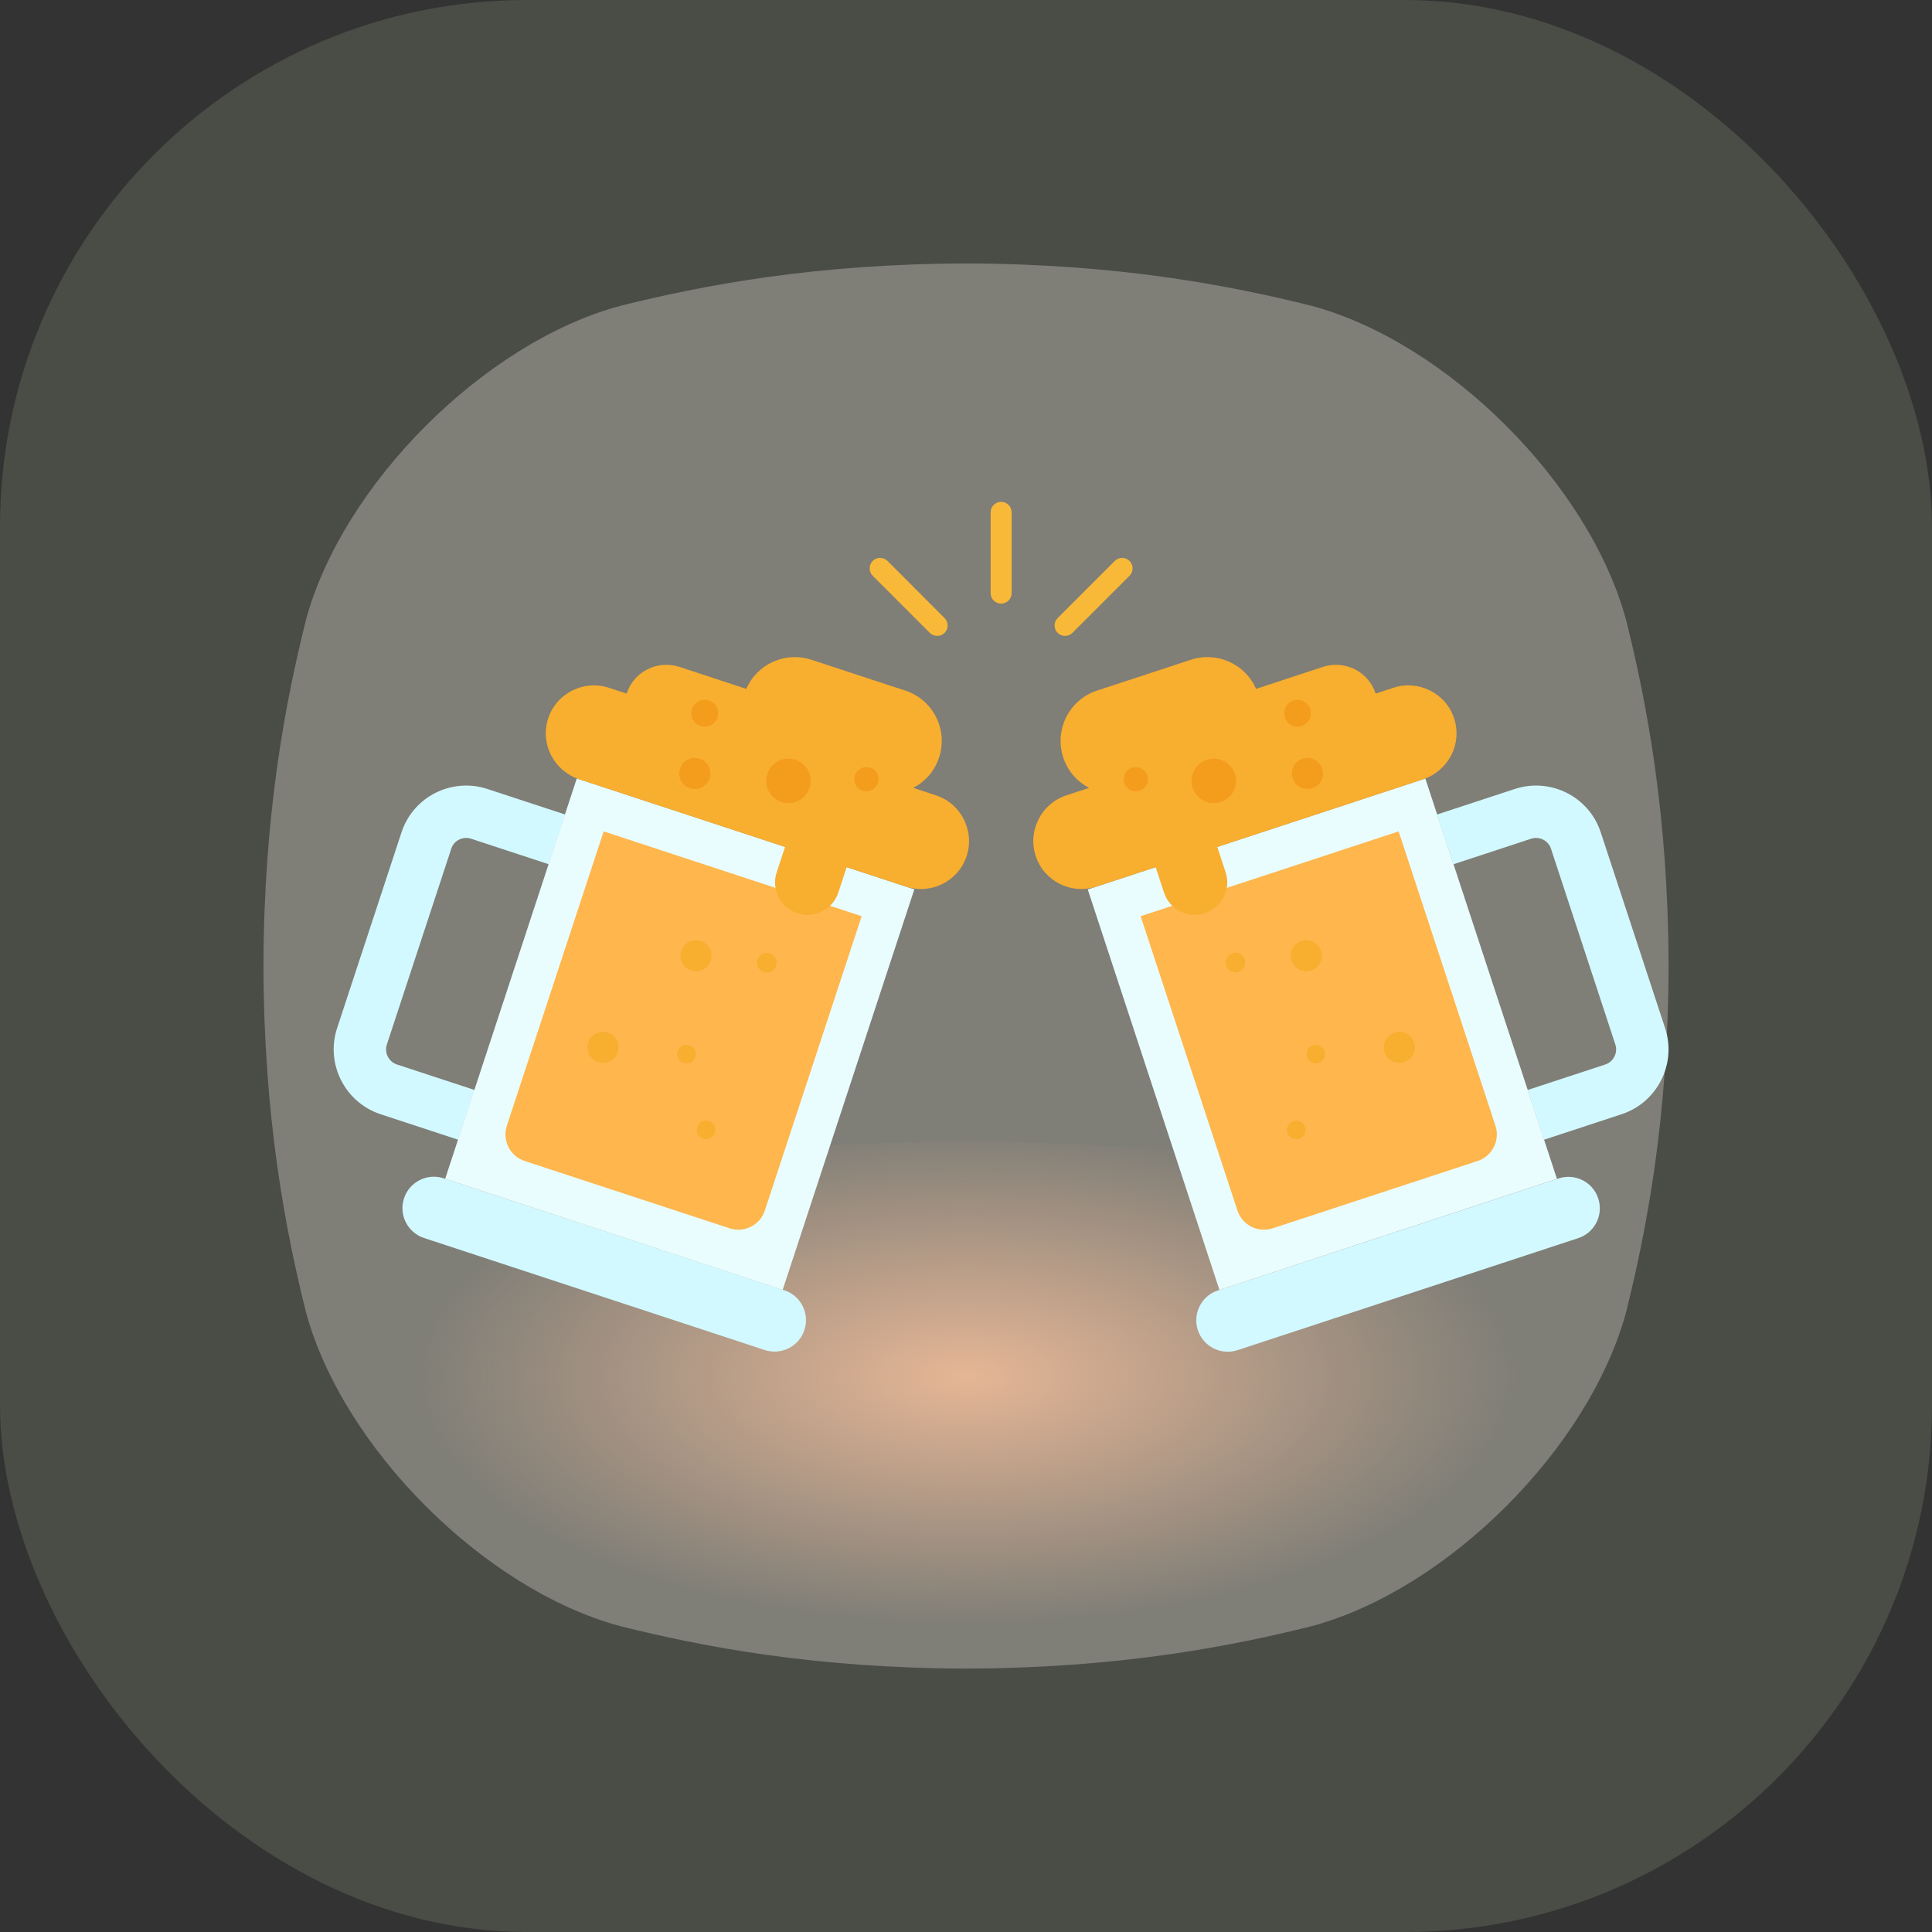 <svg width="44" height="44" viewBox="0 0 44 44" fill="none" xmlns="http://www.w3.org/2000/svg">
<rect x="0" y="0" width="44" height="44" fill="#333333" stroke="none"/>
<rect width="44" height="44" rx="12" fill="#C8E7B8" fill-opacity="0.15"/>
<g clip-path="url(#clip0_740_12110)">
<path d="M37.032 14.116C36.193 11.024 32.977 7.808 29.884 6.968C27.989 6.495 25.448 6.008 22 6C18.552 6.009 16.012 6.495 14.116 6.968C11.024 7.808 7.808 11.024 6.968 14.116C6.495 16.012 6.009 18.552 6 22C6.009 25.448 6.495 27.988 6.968 29.884C7.808 32.977 11.024 36.193 14.116 37.032C16.012 37.506 18.552 37.992 22.001 38.001C25.448 37.992 27.989 37.506 29.885 37.032C32.977 36.193 36.193 32.977 37.033 29.884C37.506 27.989 37.992 25.448 38.001 22C37.992 18.552 37.506 16.012 37.033 14.116L37.032 14.116Z" fill="#FFF1EB" fill-opacity="0.3"/>
<path d="M33.793 28.889C33.134 27.79 30.611 26.647 28.185 26.349C26.698 26.18 24.705 26.007 22 26.005C19.295 26.008 17.302 26.18 15.815 26.349C13.389 26.647 10.866 27.79 10.208 28.889C9.836 29.562 9.455 30.465 9.448 31.691C9.455 32.916 9.836 33.819 10.208 34.492C10.866 35.591 13.389 36.734 15.815 37.032C17.303 37.2 19.296 37.374 22 37.376C24.705 37.373 26.698 37.2 28.185 37.032C30.611 36.734 33.134 35.591 33.793 34.492C34.163 33.819 34.545 32.916 34.552 31.691C34.545 30.465 34.163 29.562 33.793 28.889Z" fill="url(#paint0_radial_740_12110)"/>
<path d="M36.455 18.953L37.922 23.416C38.19 24.229 37.744 25.108 36.931 25.376L35.163 25.957L34.791 24.824L36.559 24.243C36.746 24.181 36.85 23.977 36.789 23.79L35.322 19.327C35.26 19.14 35.056 19.04 34.869 19.102L33.101 19.683L32.728 18.55L34.497 17.969C35.31 17.701 36.189 18.142 36.455 18.955V18.953Z" fill="#D2F9FF"/>
<path d="M27.737 29.389L35.496 26.838C35.872 26.714 36.276 26.918 36.399 27.294C36.523 27.67 36.319 28.074 35.943 28.198L28.184 30.749C27.808 30.872 27.404 30.668 27.28 30.292C27.157 29.916 27.361 29.512 27.737 29.389Z" fill="#D2F9FF"/>
<path d="M32.461 17.73L24.773 20.257L27.772 29.377L35.459 26.849L32.461 17.73Z" fill="#E9FDFF"/>
<path d="M28.182 27.569L25.977 20.866L31.853 18.934L34.058 25.637C34.167 25.971 33.986 26.332 33.652 26.441L28.985 27.974C28.651 28.083 28.291 27.903 28.182 27.569Z" fill="#FFB64D"/>
<path d="M33.117 16.362C33.212 16.649 33.179 16.948 33.053 17.196C32.925 17.445 32.703 17.649 32.421 17.744L27.723 19.289L27.913 19.865C28.041 20.252 27.83 20.669 27.441 20.797C27.247 20.861 27.047 20.839 26.877 20.754C26.708 20.669 26.571 20.519 26.509 20.325L26.32 19.749L24.969 20.192C24.395 20.382 23.774 20.067 23.587 19.495C23.492 19.209 23.525 18.91 23.651 18.661C23.774 18.412 23.994 18.211 24.284 18.114L24.803 17.943C24.533 17.803 24.317 17.564 24.215 17.253C24.006 16.616 24.352 15.935 24.981 15.729L27.123 15.025C27.716 14.831 28.36 15.12 28.605 15.689L30.124 15.189C30.629 15.023 31.167 15.295 31.33 15.796L31.736 15.663C32.307 15.476 32.93 15.788 33.117 16.36V16.362ZM30.084 21.655C30.145 21.842 30.046 22.039 29.858 22.1C29.671 22.162 29.474 22.062 29.413 21.875C29.351 21.688 29.451 21.491 29.638 21.43C29.825 21.368 30.022 21.468 30.084 21.655ZM28.351 21.854C28.389 21.972 28.327 22.096 28.209 22.136C28.09 22.176 27.967 22.112 27.927 21.994C27.886 21.875 27.95 21.752 28.069 21.712C28.188 21.671 28.311 21.735 28.351 21.854ZM32.203 23.743C32.264 23.93 32.165 24.127 31.977 24.189C31.79 24.25 31.593 24.151 31.532 23.963C31.47 23.776 31.57 23.579 31.757 23.518C31.944 23.456 32.141 23.556 32.203 23.743ZM30.167 23.942C30.202 24.053 30.143 24.172 30.032 24.207C29.92 24.243 29.802 24.184 29.766 24.072C29.73 23.961 29.79 23.842 29.901 23.807C30.012 23.771 30.131 23.831 30.167 23.942ZM29.721 25.665C29.757 25.776 29.697 25.895 29.586 25.931C29.474 25.966 29.356 25.907 29.32 25.796C29.285 25.684 29.344 25.566 29.456 25.53C29.567 25.494 29.685 25.554 29.721 25.665Z" fill="#F8AE2E"/>
<path d="M30.111 17.505C30.173 17.693 30.073 17.889 29.886 17.951C29.699 18.013 29.502 17.913 29.441 17.726C29.379 17.538 29.479 17.342 29.666 17.28C29.853 17.219 30.05 17.318 30.111 17.505ZM26.13 17.659C26.177 17.806 26.099 17.96 25.954 18.008C25.809 18.055 25.653 17.977 25.606 17.832C25.558 17.688 25.637 17.531 25.781 17.484C25.926 17.437 26.082 17.515 26.13 17.659ZM28.123 17.626C28.21 17.894 28.068 18.176 27.8 18.264C27.533 18.352 27.251 18.209 27.163 17.942C27.075 17.674 27.217 17.392 27.485 17.304C27.753 17.216 28.035 17.358 28.123 17.626ZM29.839 16.15C29.891 16.311 29.806 16.481 29.645 16.534C29.483 16.586 29.313 16.5 29.261 16.339C29.208 16.178 29.294 16.007 29.455 15.955C29.616 15.903 29.787 15.988 29.839 16.15Z" fill="#F49C1C"/>
<path d="M9.145 18.953L7.677 23.416C7.41 24.229 7.855 25.108 8.668 25.376L10.436 25.957L10.809 24.824L9.04 24.243C8.853 24.181 8.749 23.977 8.81 23.79L10.278 19.327C10.339 19.14 10.543 19.04 10.73 19.102L12.498 19.683L12.871 18.55L11.102 17.969C10.29 17.701 9.41 18.142 9.145 18.955V18.953Z" fill="#D2F9FF"/>
<path d="M9.201 27.291C9.325 26.915 9.729 26.711 10.105 26.835L17.864 29.386C18.24 29.509 18.444 29.913 18.32 30.289C18.197 30.666 17.793 30.869 17.417 30.746L9.658 28.195C9.282 28.071 9.077 27.667 9.201 27.291Z" fill="#D2F9FF"/>
<path d="M13.136 17.728L10.138 26.847L17.825 29.375L20.823 20.255L13.136 17.728Z" fill="#E9FDFF"/>
<path d="M17.419 27.569L19.624 20.866L13.748 18.934L11.543 25.637C11.434 25.971 11.615 26.332 11.949 26.441L16.616 27.974C16.95 28.083 17.31 27.903 17.419 27.569Z" fill="#FFB64D"/>
<path d="M12.484 16.362C12.389 16.649 12.423 16.948 12.548 17.196C12.676 17.445 12.899 17.649 13.181 17.744L17.879 19.289L17.689 19.865C17.561 20.252 17.772 20.669 18.161 20.797C18.355 20.861 18.555 20.839 18.725 20.754C18.893 20.669 19.031 20.519 19.093 20.325L19.282 19.749L20.633 20.192C21.207 20.382 21.828 20.067 22.015 19.495C22.11 19.209 22.077 18.91 21.951 18.661C21.828 18.412 21.607 18.211 21.318 18.114L20.799 17.943C21.069 17.803 21.285 17.564 21.387 17.253C21.596 16.616 21.249 15.935 20.621 15.729L18.479 15.025C17.886 14.831 17.241 15.12 16.997 15.689L15.478 15.189C14.973 15.023 14.435 15.295 14.271 15.796L13.866 15.663C13.295 15.476 12.672 15.788 12.484 16.36V16.362ZM15.516 21.655C15.454 21.842 15.554 22.039 15.741 22.1C15.928 22.162 16.125 22.062 16.187 21.875C16.248 21.688 16.149 21.491 15.961 21.43C15.774 21.368 15.578 21.468 15.516 21.655ZM17.251 21.854C17.213 21.972 17.274 22.096 17.393 22.136C17.512 22.176 17.635 22.112 17.675 21.994C17.715 21.875 17.651 21.752 17.533 21.712C17.414 21.671 17.291 21.735 17.251 21.854ZM13.397 23.743C13.335 23.93 13.435 24.127 13.622 24.189C13.809 24.25 14.006 24.151 14.068 23.963C14.129 23.776 14.03 23.579 13.842 23.518C13.655 23.456 13.459 23.556 13.397 23.743ZM15.433 23.942C15.397 24.053 15.457 24.172 15.568 24.207C15.679 24.243 15.798 24.184 15.833 24.072C15.869 23.961 15.81 23.842 15.698 23.807C15.587 23.771 15.468 23.831 15.433 23.942ZM15.879 25.665C15.843 25.776 15.902 25.895 16.014 25.931C16.125 25.966 16.244 25.907 16.279 25.796C16.315 25.684 16.255 25.566 16.144 25.53C16.032 25.494 15.914 25.554 15.879 25.665Z" fill="#F8AE2E"/>
<path d="M15.488 17.505C15.426 17.693 15.526 17.889 15.713 17.951C15.9 18.013 16.097 17.913 16.159 17.726C16.22 17.538 16.121 17.342 15.934 17.28C15.746 17.219 15.55 17.318 15.488 17.505ZM19.47 17.659C19.422 17.806 19.501 17.96 19.645 18.008C19.79 18.055 19.946 17.977 19.994 17.832C20.041 17.688 19.963 17.531 19.818 17.484C19.674 17.437 19.517 17.515 19.47 17.659ZM17.477 17.626C17.389 17.894 17.531 18.176 17.799 18.264C18.067 18.352 18.349 18.209 18.436 17.942C18.524 17.674 18.382 17.392 18.114 17.304C17.846 17.216 17.564 17.358 17.477 17.626ZM15.761 16.15C15.708 16.311 15.794 16.481 15.955 16.534C16.116 16.586 16.287 16.5 16.339 16.339C16.391 16.178 16.306 16.007 16.145 15.955C15.983 15.903 15.813 15.988 15.761 16.15Z" fill="#F49C1C"/>
<path d="M21.345 14.482C21.283 14.482 21.221 14.458 21.176 14.413L19.875 13.112C19.783 13.02 19.783 12.868 19.875 12.775C19.967 12.683 20.119 12.683 20.212 12.775L21.513 14.077C21.605 14.169 21.605 14.321 21.513 14.413C21.465 14.461 21.406 14.482 21.345 14.482ZM24.255 14.482C24.194 14.482 24.132 14.458 24.087 14.413C23.994 14.321 23.994 14.169 24.087 14.077L25.388 12.775C25.481 12.683 25.632 12.683 25.725 12.775C25.817 12.868 25.817 13.02 25.725 13.112L24.424 14.413C24.376 14.461 24.317 14.482 24.255 14.482ZM22.8 13.747C22.667 13.747 22.561 13.641 22.561 13.508V11.669C22.561 11.536 22.667 11.429 22.8 11.429C22.933 11.429 23.039 11.536 23.039 11.669V13.508C23.039 13.641 22.933 13.747 22.8 13.747Z" fill="#F9B938"/>
</g>
<defs>
<radialGradient id="paint0_radial_740_12110" cx="0" cy="0" r="1" gradientUnits="userSpaceOnUse" gradientTransform="translate(22 31.349) scale(12.552 5.648)">
<stop stop-color="#FFC49D" stop-opacity="0.8"/>
<stop offset="1" stop-color="#FFC49D" stop-opacity="0"/>
</radialGradient>
<clipPath id="clip0_740_12110">
<rect width="32" height="32" fill="white" transform="translate(6 6)"/>
</clipPath>
</defs>
</svg>
